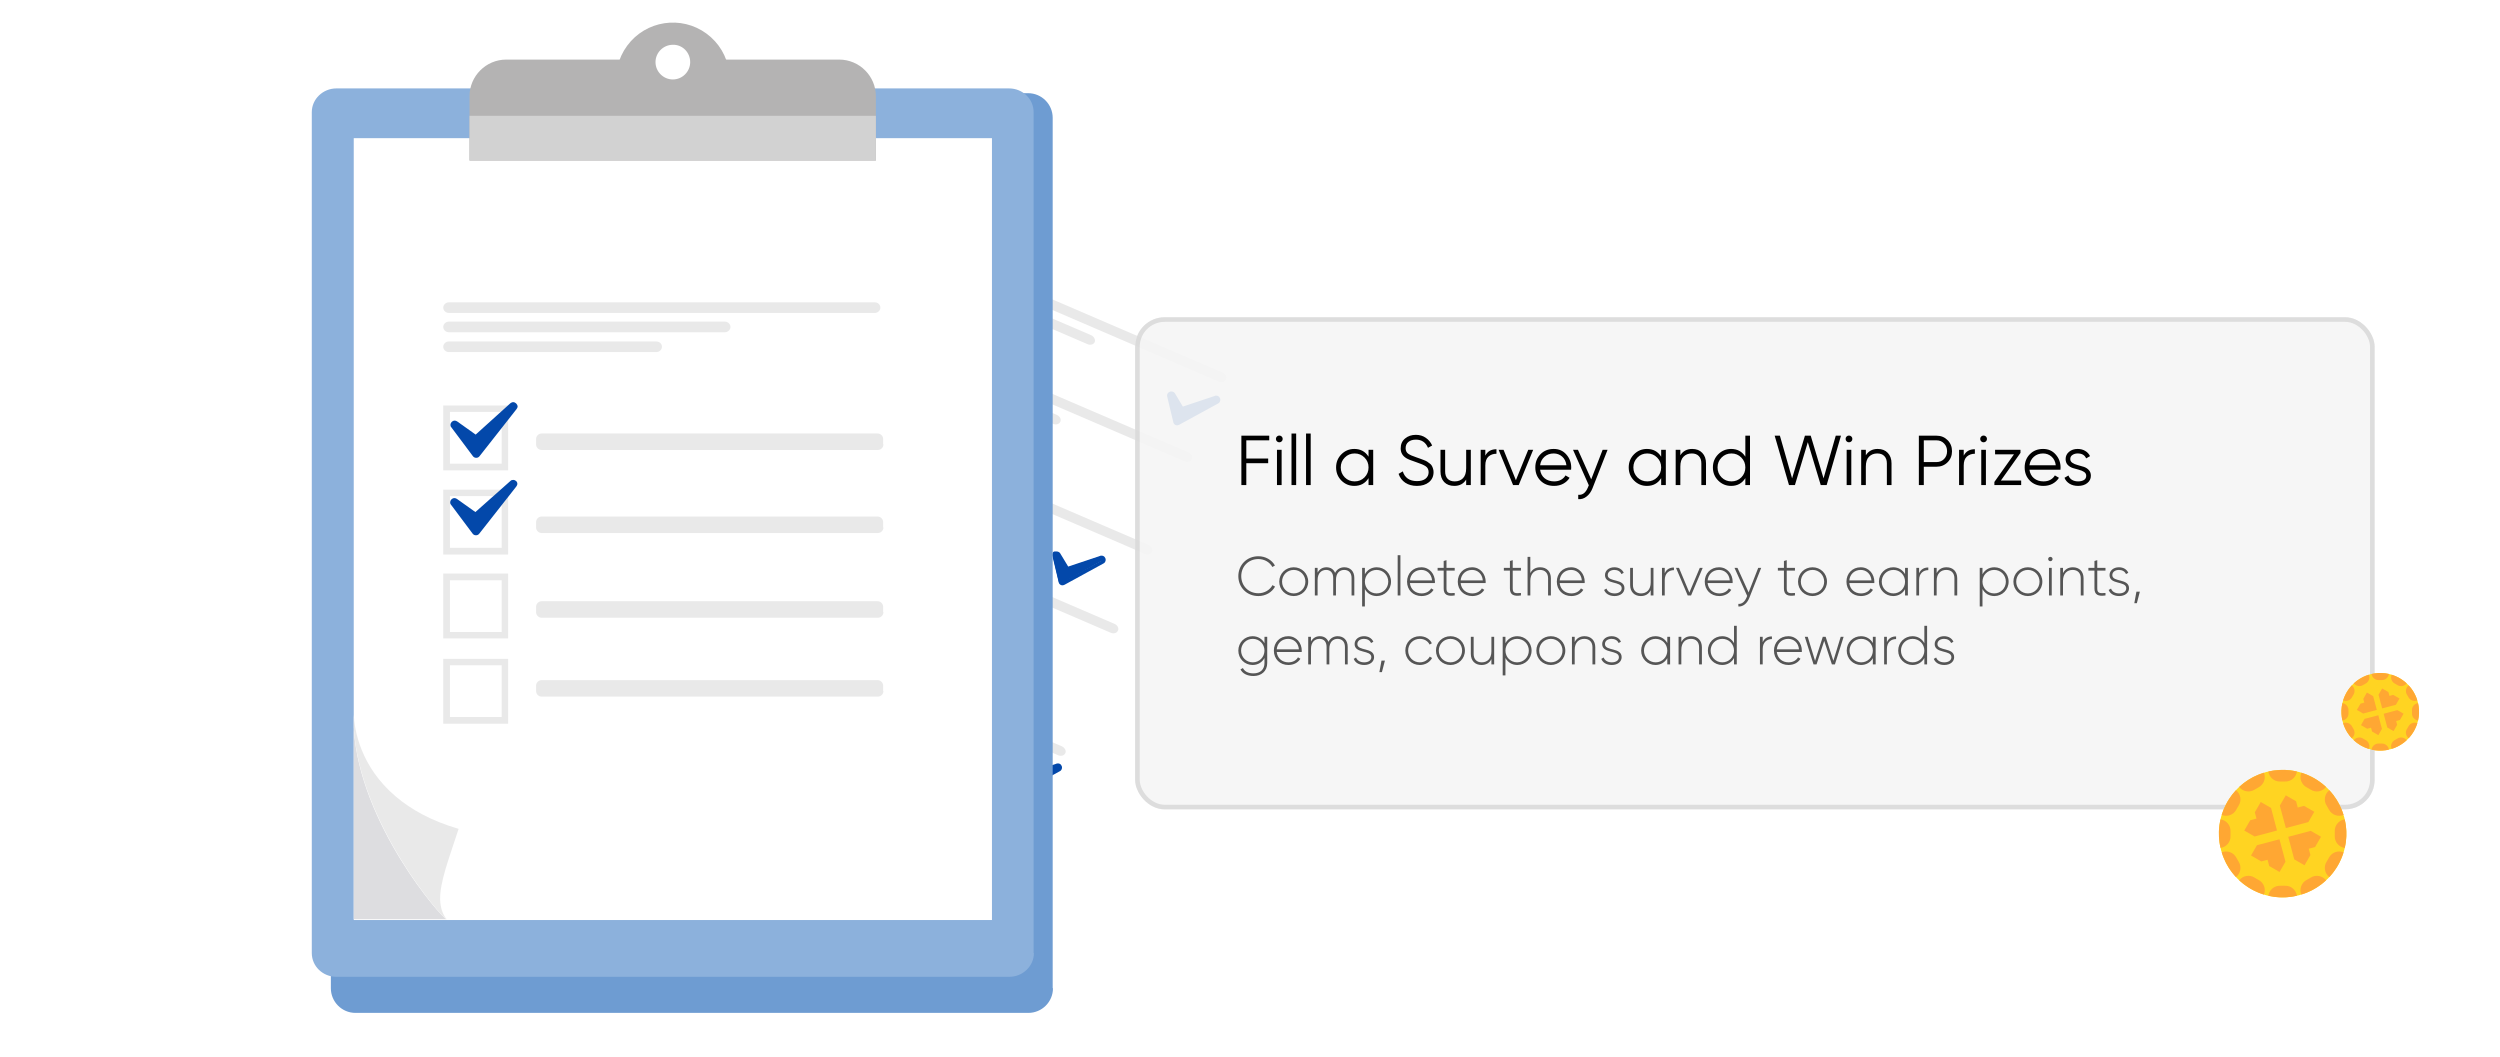 <svg width="544" height="230" viewBox="0 0 544 230" fill="none" xmlns="http://www.w3.org/2000/svg">
<g clip-path="url(#clip0_3317_92234)">
<g filter="url(#filter0_d_3317_92234)">
<path d="M180.334 15.714L119.541 157.088L234.937 206.696L295.73 65.322L180.334 15.714Z" fill="white"/>
</g>
<path d="M266.757 82.57C266.514 83.117 265.844 83.3 265.236 83.056L188.496 50.016C187.887 49.772 187.583 49.103 187.766 48.555C188.009 48.008 188.678 47.825 189.287 48.069L266.088 81.109C266.696 81.413 267.001 82.022 266.757 82.57Z" fill="#E9E9E9"/>
<path d="M238.215 74.422C237.971 74.969 237.302 75.152 236.693 74.909L186.973 53.551C186.365 53.308 186.06 52.638 186.243 52.091C186.426 51.543 187.156 51.36 187.764 51.604L237.484 72.962C238.093 73.266 238.397 73.935 238.215 74.422Z" fill="#E9E9E9"/>
<path d="M224.218 72.657C223.974 73.205 223.305 73.387 222.696 73.144L185.391 57.141C184.783 56.897 184.478 56.228 184.661 55.681C184.844 55.133 185.574 54.95 186.182 55.194L223.487 71.197C224.157 71.501 224.461 72.109 224.218 72.657Z" fill="#ECECF0"/>
<path d="M259.333 99.909C259.089 100.456 258.42 100.639 257.811 100.395L181.01 67.355C180.402 67.111 180.098 66.442 180.28 65.894C180.524 65.347 181.193 65.164 181.802 65.407L258.602 98.448C259.272 98.752 259.576 99.361 259.333 99.909Z" fill="#E9E9E9"/>
<path d="M230.729 91.761C230.486 92.308 229.816 92.491 229.208 92.248L179.488 70.89C178.879 70.646 178.575 69.977 178.758 69.43C179.001 68.882 179.671 68.699 180.279 68.943L229.999 90.3C230.668 90.605 230.973 91.274 230.729 91.761Z" fill="#E9E9E9"/>
<path d="M216.794 89.996C216.551 90.544 215.881 90.726 215.273 90.483L177.967 74.48C177.359 74.236 177.055 73.567 177.237 73.019C177.481 72.472 178.15 72.289 178.759 72.532L216.064 88.536C216.672 88.84 217.037 89.448 216.794 89.996Z" fill="#ECECF0"/>
<path d="M250.69 120.054C250.447 120.602 249.777 120.784 249.169 120.541L172.368 87.5C171.759 87.257 171.455 86.588 171.638 86.04C171.82 85.492 172.55 85.31 173.159 85.553L249.96 118.594C250.568 118.898 250.873 119.506 250.69 120.054Z" fill="#E9E9E9"/>
<path d="M222.089 111.902C221.845 112.45 221.176 112.633 220.567 112.389L170.847 91.031C170.239 90.788 169.935 90.119 170.117 89.571C170.36 89.023 171.03 88.841 171.638 89.084L221.358 110.442C221.967 110.746 222.332 111.355 222.089 111.902Z" fill="#ECECF0"/>
<path d="M208.151 110.141C207.908 110.689 207.239 110.872 206.63 110.628L169.325 94.625C168.716 94.382 168.412 93.713 168.595 93.165C168.838 92.617 169.507 92.435 170.116 92.678L207.421 108.681C208.03 108.925 208.334 109.594 208.151 110.141Z" fill="#ECECF0"/>
<path d="M231.824 163.87C231.581 164.418 230.911 164.601 230.303 164.357L153.502 131.317C152.893 131.073 152.589 130.404 152.771 129.856C153.015 129.309 153.684 129.126 154.293 129.369L231.094 162.41C231.702 162.714 232.067 163.384 231.824 163.87Z" fill="#E9E9E9"/>
<path d="M203.222 155.773C202.979 156.321 202.309 156.504 201.701 156.26L151.981 134.903C151.373 134.659 151.068 133.99 151.251 133.442C151.494 132.895 152.164 132.712 152.772 132.955L202.492 154.313C203.161 154.556 203.466 155.226 203.222 155.773Z" fill="#ECECF0"/>
<path d="M189.285 153.954C189.042 154.502 188.372 154.684 187.764 154.441L150.459 138.438C149.85 138.194 149.546 137.525 149.728 136.977C149.911 136.43 150.641 136.247 151.25 136.491L188.555 152.494C189.163 152.798 189.468 153.467 189.285 153.954Z" fill="#ECECF0"/>
<path d="M243.266 137.22C243.023 137.768 242.354 137.95 241.745 137.707L164.944 104.666C164.335 104.423 164.031 103.753 164.214 103.206C164.396 102.658 165.127 102.476 165.735 102.719L242.536 135.76C243.206 136.064 243.51 136.733 243.266 137.22Z" fill="#E9E9E9"/>
<path d="M214.663 129.06C214.419 129.607 213.75 129.79 213.141 129.546L163.422 108.189C162.813 107.945 162.509 107.276 162.691 106.728C162.935 106.181 163.604 105.998 164.213 106.242L213.932 127.599C214.602 127.903 214.906 128.573 214.663 129.06Z" fill="#ECECF0"/>
<path d="M209.917 140.137C209.673 140.684 209.004 140.867 208.395 140.623L158.675 119.266C158.067 119.022 157.763 118.353 157.945 117.805C158.189 117.258 158.858 117.075 159.467 117.319L209.186 138.676C209.856 138.981 210.16 139.65 209.917 140.137Z" fill="#ECECF0"/>
<path d="M200.727 127.299C200.483 127.846 199.814 128.029 199.205 127.785L161.9 111.782C161.292 111.539 160.987 110.87 161.17 110.322C161.352 109.774 162.083 109.592 162.691 109.835L199.996 125.838C200.666 126.143 200.97 126.751 200.727 127.299Z" fill="#ECECF0"/>
<path d="M192.389 128.149C192.146 128.697 191.477 128.879 190.868 128.636L160.318 115.491C159.709 115.247 159.405 114.578 159.588 114.03C159.831 113.482 160.501 113.3 161.109 113.543L191.659 126.688C192.268 126.993 192.633 127.601 192.389 128.149Z" fill="#ECECF0"/>
<path d="M256.231 92.123C256.17 92.123 256.109 92.123 256.048 92.062C255.927 92.002 255.805 91.88 255.805 91.758L254.466 86.159C254.405 85.916 254.527 85.733 254.709 85.612C254.77 85.612 254.831 85.551 254.892 85.551C255.075 85.551 255.196 85.612 255.257 85.794L257.205 89.02L264.507 86.585C264.568 86.585 264.629 86.585 264.629 86.585C264.812 86.585 264.994 86.707 265.055 86.829C265.177 87.072 265.055 87.316 264.872 87.437L256.413 92.062C256.353 92.123 256.292 92.123 256.231 92.123Z" fill="#0348AA"/>
<path d="M254.89 86.098L257.081 89.689L264.688 87.133L256.229 91.758L254.89 86.098ZM254.89 85.186C254.769 85.186 254.647 85.186 254.525 85.246C254.099 85.429 253.856 85.855 253.978 86.281L255.316 91.88C255.377 92.184 255.56 92.367 255.803 92.488C255.925 92.549 256.047 92.549 256.168 92.549C256.29 92.549 256.473 92.488 256.594 92.427L265.053 87.802C265.358 87.681 265.54 87.316 265.54 87.011C265.54 86.524 265.175 86.098 264.688 86.098H264.628C264.567 86.098 264.567 86.098 264.506 86.098C264.445 86.098 264.384 86.098 264.323 86.159L257.386 88.472L255.682 85.612C255.499 85.307 255.195 85.186 254.89 85.186Z" fill="#0348AA"/>
<path d="M221.785 172.212C221.724 172.212 221.663 172.212 221.602 172.151C221.48 172.09 221.359 171.969 221.359 171.847L220.02 166.248C219.959 166.005 220.081 165.822 220.263 165.701C220.324 165.701 220.385 165.64 220.446 165.64C220.628 165.64 220.75 165.701 220.811 165.883L222.758 169.108L230.061 166.674C230.122 166.674 230.183 166.674 230.183 166.674C230.365 166.674 230.548 166.796 230.609 166.918C230.73 167.161 230.609 167.404 230.426 167.526L221.967 172.151C221.967 172.212 221.845 172.212 221.785 172.212Z" fill="#0348AA"/>
<path d="M220.444 166.123L222.635 169.713L230.242 167.157L221.783 171.782L220.444 166.123ZM220.444 165.21C220.322 165.21 220.201 165.21 220.079 165.271C219.653 165.453 219.41 165.879 219.531 166.305L220.87 171.904C220.931 172.208 221.114 172.391 221.357 172.513C221.479 172.574 221.6 172.574 221.722 172.574C221.844 172.574 222.026 172.513 222.148 172.452L230.607 167.827C230.912 167.705 231.094 167.34 231.094 167.036C231.094 166.549 230.729 166.123 230.242 166.123H230.181C230.12 166.123 230.12 166.123 230.06 166.123C229.999 166.123 229.938 166.123 229.877 166.184L222.939 168.496L221.174 165.575C221.053 165.393 220.748 165.21 220.444 165.21Z" fill="#0348AA"/>
<path d="M230.839 127C230.776 127 230.713 127 230.65 126.935C230.524 126.87 230.399 126.741 230.399 126.611L229.016 120.648C228.954 120.389 229.079 120.194 229.268 120.065C229.331 120.065 229.393 120 229.456 120C229.645 120 229.77 120.065 229.833 120.259L231.844 123.694L239.384 121.102C239.447 121.102 239.51 121.102 239.51 121.102C239.698 121.102 239.887 121.231 239.949 121.361C240.075 121.62 239.949 121.88 239.761 122.009L231.027 126.935C230.964 127 230.901 127 230.839 127Z" fill="#0348AA"/>
<path d="M229.944 120.913L232.135 124.503L239.742 121.947L231.283 126.572L229.944 120.913ZM229.944 120C229.822 120 229.701 120 229.579 120.061C229.153 120.243 228.91 120.669 229.031 121.095L230.37 126.694C230.431 126.998 230.614 127.181 230.857 127.303C230.979 127.364 231.1 127.364 231.222 127.364C231.344 127.364 231.526 127.303 231.648 127.242L240.107 122.617C240.412 122.495 240.594 122.13 240.594 121.826C240.594 121.339 240.229 120.913 239.742 120.913H239.681C239.62 120.913 239.62 120.913 239.56 120.913C239.499 120.913 239.438 120.913 239.377 120.974L232.439 123.286L230.674 120.365C230.553 120.183 230.248 120 229.944 120Z" fill="#0348AA"/>
<g filter="url(#filter1_d_3317_92234)">
<path d="M224.976 214.013C224.976 216.995 222.542 219.368 219.621 219.368H73.2C70.218 219.368 67.845 216.934 67.845 214.013V24.593C67.845 21.611 70.279 19.238 73.2 19.238H219.56C222.542 19.238 224.915 21.672 224.915 24.593V214.013H224.976Z" fill="#6E9CD2"/>
</g>
<path d="M224.976 207.381C224.976 210.241 222.542 212.553 219.621 212.553H73.2C70.218 212.553 67.845 210.241 67.845 207.381V24.41C67.845 21.55 70.279 19.238 73.2 19.238H219.56C222.542 19.238 224.915 21.55 224.915 24.41V207.381H224.976Z" fill="#8CB1DC"/>
<path d="M215.848 30.066H76.974V200.198H215.848V30.066Z" fill="white"/>
<path d="M190.592 20.937C190.592 16.556 187.002 12.966 182.62 12.966H110.14C105.759 12.966 102.168 16.556 102.168 20.937V34.932H190.592V20.937Z" fill="#B4B3B3"/>
<path d="M156.374 24.587C160.415 19.091 159.236 11.359 153.74 7.318C148.243 3.276 140.512 4.455 136.47 9.951C132.429 15.447 133.608 23.179 139.104 27.22C144.6 31.262 152.332 30.083 156.374 24.587Z" fill="#B4B3B3"/>
<path d="M150.184 13.518C150.184 15.587 148.48 17.291 146.411 17.291C144.342 17.291 142.638 15.587 142.638 13.518C142.638 11.449 144.342 9.745 146.411 9.745C148.48 9.684 150.184 11.388 150.184 13.518Z" fill="white"/>
<path d="M190.592 25.197H102.168V34.934H190.592V25.197Z" fill="#D2D2D2"/>
<path d="M191.567 66.944C191.567 67.553 191.019 68.101 190.35 68.101H97.665C96.996 68.101 96.448 67.553 96.448 66.944C96.448 66.336 96.996 65.788 97.665 65.788H190.35C191.019 65.788 191.567 66.275 191.567 66.944Z" fill="#E9E9E9"/>
<path d="M158.948 71.141C158.948 71.749 158.4 72.297 157.731 72.297H97.665C96.996 72.297 96.448 71.749 96.448 71.141C96.448 70.532 96.996 69.984 97.665 69.984H157.731C158.4 69.984 158.948 70.532 158.948 71.141Z" fill="#E9E9E9"/>
<path d="M144.038 75.456C144.038 76.065 143.49 76.612 142.821 76.612H97.665C96.996 76.612 96.448 76.065 96.448 75.456C96.448 74.847 96.996 74.3 97.665 74.3H142.76C143.49 74.3 144.038 74.787 144.038 75.456Z" fill="#E9E9E9"/>
<path d="M192.235 96.7C192.235 97.369 191.687 97.917 191.018 97.917H117.868C117.199 97.917 116.651 97.369 116.651 96.7V95.543C116.651 94.874 117.199 94.326 117.868 94.326H190.957C191.627 94.326 192.174 94.874 192.174 95.543V96.7H192.235Z" fill="#E9E9E9"/>
<path d="M192.235 114.772C192.235 115.441 191.687 115.989 191.018 115.989H117.868C117.199 115.989 116.651 115.441 116.651 114.772V113.616C116.651 112.946 117.199 112.398 117.868 112.398H190.957C191.627 112.398 192.174 112.946 192.174 113.616V114.772H192.235Z" fill="#E9E9E9"/>
<path d="M192.235 133.202C192.235 133.871 191.687 134.419 191.018 134.419H117.868C117.199 134.419 116.651 133.871 116.651 133.202V132.045C116.651 131.376 117.199 130.828 117.868 130.828H190.957C191.627 130.828 192.174 131.376 192.174 132.045V133.202H192.235Z" fill="#E9E9E9"/>
<path d="M192.235 150.369C192.235 151.038 191.687 151.586 191.018 151.586H117.868C117.199 151.586 116.651 151.038 116.651 150.369V149.212C116.651 148.543 117.199 147.995 117.868 147.995H190.957C191.627 147.995 192.174 148.543 192.174 149.212V150.369H192.235Z" fill="#E9E9E9"/>
<path d="M109.167 89.634V100.893H97.909V89.634H109.167ZM110.567 88.234H96.448V102.353H110.567V88.234Z" fill="#E9E9E9"/>
<path d="M109.167 107.95V119.209H97.909V107.95H109.167ZM110.567 106.551H96.448V120.669H110.567V106.551Z" fill="#E9E9E9"/>
<path d="M109.167 126.263V137.522H97.909V126.263H109.167ZM110.567 124.803H96.448V138.921H110.567V124.803Z" fill="#E9E9E9"/>
<path d="M109.167 144.766V156.024H97.909V144.766H109.167ZM110.567 143.366H96.448V157.485H110.567V143.366Z" fill="#E9E9E9"/>
<path d="M103.568 99.132C103.446 99.132 103.263 99.072 103.202 98.95L98.516 92.682C98.395 92.499 98.395 92.256 98.577 92.073C98.638 92.012 98.76 91.951 98.882 91.951C99.003 91.951 99.064 91.951 99.125 92.012L103.446 95.055L111.296 87.996C111.357 87.935 111.479 87.874 111.601 87.874C111.722 87.874 111.844 87.935 111.905 87.996C112.087 88.178 112.087 88.422 111.966 88.604L103.933 98.889C103.872 99.072 103.75 99.132 103.568 99.132Z" fill="#0348AA"/>
<path d="M111.661 88.422L103.628 98.706L98.942 92.438L103.567 95.724L111.661 88.422ZM111.661 87.509C111.661 87.509 111.6 87.509 111.661 87.509C111.418 87.509 111.235 87.63 111.052 87.752L103.506 94.568L99.49 91.708C99.307 91.586 99.125 91.525 98.942 91.525C98.699 91.525 98.455 91.647 98.273 91.83C97.968 92.134 97.907 92.682 98.212 92.986L102.898 99.254C103.08 99.498 103.324 99.619 103.628 99.619C103.932 99.619 104.176 99.498 104.358 99.254L112.391 89.03C112.513 88.848 112.635 88.665 112.635 88.422C112.574 87.935 112.148 87.509 111.661 87.509Z" fill="#0348AA"/>
<path d="M103.569 116.05C103.447 116.05 103.265 115.99 103.204 115.868L98.579 109.6C98.457 109.417 98.457 109.174 98.64 108.991C98.701 108.93 98.822 108.869 98.944 108.869C99.066 108.869 99.127 108.869 99.188 108.93L103.508 111.973L111.359 104.914C111.42 104.853 111.541 104.792 111.663 104.792C111.785 104.792 111.907 104.853 111.967 104.914C112.15 105.096 112.15 105.34 112.028 105.522L103.995 115.807C103.873 115.99 103.752 116.05 103.569 116.05Z" fill="#0348AA"/>
<path d="M111.662 105.34L103.629 115.624L98.943 109.356L103.568 112.642L111.662 105.34ZM111.662 104.427C111.419 104.427 111.236 104.488 111.054 104.67L103.447 111.425L99.43 108.565C99.248 108.443 99.065 108.382 98.882 108.382C98.639 108.382 98.396 108.504 98.213 108.687C97.909 108.991 97.848 109.539 98.152 109.843L102.838 116.111C103.021 116.355 103.264 116.476 103.568 116.476C103.873 116.476 104.116 116.355 104.299 116.111L112.332 105.887C112.453 105.705 112.575 105.522 112.575 105.279C112.575 104.792 112.149 104.427 111.662 104.427Z" fill="#0348AA"/>
<path d="M76.974 158.46V200.019H97.178C96.265 200.019 78.191 179.331 76.974 158.46Z" fill="#DDDDE0"/>
<path d="M99.795 180.363C93.77 178.599 89.388 176.104 86.102 173.305C78.434 166.794 77.156 158.884 76.974 155.537V158.275C78.191 179.146 96.326 200.017 97.178 200.017C96.265 198.922 95.839 197.401 95.778 195.819C95.657 191.985 97.726 186.752 99.795 180.363Z" fill="#E9E9E9"/>
<g opacity="0.9" filter="url(#filter2_d_3317_92234)">
<rect x="243" y="68.031" width="269.723" height="107.084" rx="6.441" fill="#F5F5F5"/>
<rect x="243.5" y="68.531" width="268.723" height="106.084" rx="5.941" stroke="#D9D9D9"/>
</g>
<path d="M276.186 95.817H271.198V99.778H275.956V100.791H271.198V105.549H270.123V94.804H276.186V95.817ZM278.898 96.032C278.754 96.176 278.581 96.247 278.376 96.247C278.171 96.247 277.997 96.176 277.854 96.032C277.711 95.889 277.639 95.715 277.639 95.51C277.639 95.306 277.711 95.132 277.854 94.989C277.997 94.845 278.171 94.774 278.376 94.774C278.581 94.774 278.754 94.845 278.898 94.989C279.041 95.132 279.113 95.306 279.113 95.51C279.113 95.715 279.041 95.889 278.898 96.032ZM277.869 105.549V97.874H278.882V105.549H277.869ZM281.032 105.549V94.344H282.045V105.549H281.032ZM284.195 105.549V94.344H285.208V105.549H284.195ZM297.795 97.874H298.808V105.549H297.795V104.045C297.089 105.17 296.055 105.733 294.695 105.733C293.6 105.733 292.663 105.344 291.886 104.566C291.118 103.789 290.734 102.837 290.734 101.712C290.734 100.586 291.118 99.634 291.886 98.857C292.663 98.079 293.6 97.69 294.695 97.69C296.055 97.69 297.089 98.253 297.795 99.379V97.874ZM292.622 103.876C293.206 104.459 293.922 104.751 294.771 104.751C295.621 104.751 296.337 104.459 296.92 103.876C297.503 103.282 297.795 102.561 297.795 101.712C297.795 100.862 297.503 100.146 296.92 99.563C296.337 98.969 295.621 98.672 294.771 98.672C293.922 98.672 293.206 98.969 292.622 99.563C292.039 100.146 291.748 100.862 291.748 101.712C291.748 102.561 292.039 103.282 292.622 103.876ZM308.321 105.733C307.338 105.733 306.494 105.503 305.788 105.042C305.092 104.572 304.606 103.927 304.33 103.108L305.251 102.571C305.445 103.236 305.803 103.758 306.325 104.137C306.847 104.505 307.517 104.689 308.336 104.689C309.134 104.689 309.753 104.515 310.193 104.167C310.643 103.809 310.869 103.339 310.869 102.755C310.869 102.192 310.664 101.768 310.255 101.481C309.845 101.195 309.17 100.898 308.229 100.591C307.113 100.223 306.376 99.926 306.018 99.701C305.2 99.21 304.79 98.499 304.79 97.567C304.79 96.657 305.108 95.94 305.742 95.418C306.376 94.886 307.159 94.62 308.09 94.62C308.929 94.62 309.656 94.84 310.27 95.28C310.884 95.71 311.339 96.263 311.636 96.938L310.73 97.445C310.239 96.257 309.359 95.664 308.09 95.664C307.425 95.664 306.888 95.828 306.479 96.155C306.069 96.483 305.865 96.938 305.865 97.521C305.865 98.053 306.049 98.452 306.417 98.719C306.786 98.984 307.395 99.256 308.244 99.532C308.633 99.665 308.909 99.762 309.073 99.824C309.247 99.875 309.492 99.967 309.809 100.1C310.137 100.223 310.377 100.335 310.531 100.438C310.684 100.53 310.869 100.663 311.083 100.837C311.309 101 311.467 101.169 311.559 101.343C311.662 101.507 311.749 101.712 311.82 101.957C311.902 102.192 311.943 102.448 311.943 102.725C311.943 103.635 311.61 104.367 310.945 104.92C310.28 105.462 309.405 105.733 308.321 105.733ZM319.037 97.874H320.05V105.549H319.037V104.352C318.464 105.273 317.604 105.733 316.458 105.733C315.527 105.733 314.79 105.452 314.248 104.889C313.716 104.316 313.45 103.548 313.45 102.586V97.874H314.463V102.586C314.463 103.272 314.642 103.804 315 104.183C315.369 104.561 315.885 104.751 316.55 104.751C317.287 104.751 317.886 104.52 318.346 104.06C318.807 103.589 319.037 102.868 319.037 101.896V97.874ZM323.206 99.148C323.677 98.217 324.485 97.751 325.631 97.751V98.734C324.935 98.734 324.357 98.939 323.897 99.348C323.436 99.757 323.206 100.402 323.206 101.282V105.549H322.193V97.874H323.206V99.148ZM332.545 97.874H333.62L330.473 105.549H329.245L326.099 97.874H327.173L329.859 104.49L332.545 97.874ZM338.09 97.69C339.226 97.69 340.142 98.094 340.837 98.903C341.543 99.701 341.897 100.647 341.897 101.742C341.897 101.855 341.886 102.013 341.866 102.218H335.128C335.23 102.996 335.557 103.615 336.11 104.075C336.673 104.526 337.363 104.751 338.182 104.751C338.765 104.751 339.267 104.633 339.686 104.398C340.116 104.152 340.438 103.835 340.653 103.446L341.543 103.968C341.206 104.51 340.745 104.94 340.162 105.257C339.579 105.574 338.914 105.733 338.167 105.733C336.959 105.733 335.977 105.354 335.22 104.597C334.462 103.84 334.084 102.878 334.084 101.712C334.084 100.565 334.457 99.609 335.204 98.841C335.951 98.074 336.913 97.69 338.09 97.69ZM338.09 98.672C337.292 98.672 336.622 98.913 336.079 99.394C335.547 99.865 335.23 100.478 335.128 101.236H340.853C340.75 100.427 340.438 99.798 339.916 99.348C339.395 98.897 338.786 98.672 338.09 98.672ZM348.734 97.874H349.808L346.524 106.255C346.227 107.012 345.802 107.606 345.25 108.035C344.707 108.475 344.098 108.67 343.423 108.619V107.667C344.344 107.769 345.045 107.237 345.526 106.071L345.725 105.595L342.287 97.874H343.362L346.247 104.306L348.734 97.874ZM361.47 97.874H362.483V105.549H361.47V104.045C360.764 105.17 359.73 105.733 358.369 105.733C357.275 105.733 356.338 105.344 355.561 104.566C354.793 103.789 354.409 102.837 354.409 101.712C354.409 100.586 354.793 99.634 355.561 98.857C356.338 98.079 357.275 97.69 358.369 97.69C359.73 97.69 360.764 98.253 361.47 99.379V97.874ZM356.297 103.876C356.881 104.459 357.597 104.751 358.446 104.751C359.296 104.751 360.012 104.459 360.595 103.876C361.178 103.282 361.47 102.561 361.47 101.712C361.47 100.862 361.178 100.146 360.595 99.563C360.012 98.969 359.296 98.672 358.446 98.672C357.597 98.672 356.881 98.969 356.297 99.563C355.714 100.146 355.422 100.862 355.422 101.712C355.422 102.561 355.714 103.282 356.297 103.876ZM368.22 97.69C369.151 97.69 369.883 97.977 370.415 98.55C370.957 99.112 371.228 99.875 371.228 100.837V105.549H370.215V100.837C370.215 100.151 370.031 99.619 369.663 99.24C369.304 98.862 368.793 98.672 368.128 98.672C367.391 98.672 366.792 98.908 366.332 99.379C365.871 99.839 365.641 100.555 365.641 101.527V105.549H364.628V97.874H365.641V99.072C366.214 98.15 367.074 97.69 368.22 97.69ZM379.787 94.804H380.8V105.549H379.787V104.045C379.081 105.17 378.047 105.733 376.687 105.733C375.592 105.733 374.655 105.344 373.878 104.566C373.11 103.789 372.726 102.837 372.726 101.712C372.726 100.586 373.11 99.634 373.878 98.857C374.655 98.079 375.592 97.69 376.687 97.69C378.047 97.69 379.081 98.253 379.787 99.379V94.804ZM374.614 103.876C375.198 104.459 375.914 104.751 376.763 104.751C377.613 104.751 378.329 104.459 378.912 103.876C379.495 103.282 379.787 102.561 379.787 101.712C379.787 100.862 379.495 100.146 378.912 99.563C378.329 98.969 377.613 98.672 376.763 98.672C375.914 98.672 375.198 98.969 374.614 99.563C374.031 100.146 373.739 100.862 373.739 101.712C373.739 102.561 374.031 103.282 374.614 103.876ZM389.284 105.549L386.168 94.804H387.304L389.96 104.091L392.753 94.804H394.012L396.805 104.091L399.461 94.804H400.597L397.481 105.549H396.191L393.382 96.216L390.574 105.549H389.284ZM402.86 96.032C402.717 96.176 402.543 96.247 402.338 96.247C402.134 96.247 401.96 96.176 401.816 96.032C401.673 95.889 401.601 95.715 401.601 95.51C401.601 95.306 401.673 95.132 401.816 94.989C401.96 94.845 402.134 94.774 402.338 94.774C402.543 94.774 402.717 94.845 402.86 94.989C403.003 95.132 403.075 95.306 403.075 95.51C403.075 95.715 403.003 95.889 402.86 96.032ZM401.832 105.549V97.874H402.845V105.549H401.832ZM408.586 97.69C409.517 97.69 410.249 97.977 410.781 98.55C411.323 99.112 411.595 99.875 411.595 100.837V105.549H410.582V100.837C410.582 100.151 410.397 99.619 410.029 99.24C409.671 98.862 409.159 98.672 408.494 98.672C407.757 98.672 407.159 98.908 406.698 99.379C406.238 99.839 406.007 100.555 406.007 101.527V105.549H404.994V97.874H406.007V99.072C406.581 98.15 407.44 97.69 408.586 97.69ZM421.381 94.804C422.343 94.804 423.147 95.127 423.791 95.771C424.436 96.416 424.758 97.219 424.758 98.181C424.758 99.143 424.436 99.946 423.791 100.591C423.147 101.236 422.343 101.558 421.381 101.558H418.619V105.549H417.544V94.804H421.381ZM421.381 100.545C422.047 100.545 422.594 100.325 423.024 99.885C423.464 99.435 423.684 98.867 423.684 98.181C423.684 97.496 423.464 96.933 423.024 96.493C422.594 96.043 422.047 95.817 421.381 95.817H418.619V100.545H421.381ZM427.307 99.148C427.778 98.217 428.586 97.751 429.733 97.751V98.734C429.037 98.734 428.459 98.939 427.998 99.348C427.538 99.757 427.307 100.402 427.307 101.282V105.549H426.294V97.874H427.307V99.148ZM432.149 96.032C432.006 96.176 431.832 96.247 431.627 96.247C431.423 96.247 431.249 96.176 431.106 96.032C430.962 95.889 430.891 95.715 430.891 95.51C430.891 95.306 430.962 95.132 431.106 94.989C431.249 94.845 431.423 94.774 431.627 94.774C431.832 94.774 432.006 94.845 432.149 94.989C432.293 95.132 432.364 95.306 432.364 95.51C432.364 95.715 432.293 95.889 432.149 96.032ZM431.121 105.549V97.874H432.134V105.549H431.121ZM435.389 104.566H439.809V105.549H433.977V104.873L438.244 98.857H434.13V97.874H439.656V98.55L435.389 104.566ZM444.575 97.69C445.71 97.69 446.626 98.094 447.322 98.903C448.028 99.701 448.381 100.647 448.381 101.742C448.381 101.855 448.371 102.013 448.35 102.218H441.612C441.715 102.996 442.042 103.615 442.595 104.075C443.157 104.526 443.848 104.751 444.667 104.751C445.25 104.751 445.751 104.633 446.171 104.398C446.601 104.152 446.923 103.835 447.138 103.446L448.028 103.968C447.69 104.51 447.23 104.94 446.647 105.257C446.063 105.574 445.398 105.733 444.651 105.733C443.444 105.733 442.462 105.354 441.704 104.597C440.947 103.84 440.568 102.878 440.568 101.712C440.568 100.565 440.942 99.609 441.689 98.841C442.436 98.074 443.398 97.69 444.575 97.69ZM444.575 98.672C443.776 98.672 443.106 98.913 442.564 99.394C442.032 99.865 441.715 100.478 441.612 101.236H447.337C447.235 100.427 446.923 99.798 446.401 99.348C445.879 98.897 445.27 98.672 444.575 98.672ZM450.491 99.885C450.491 100.233 450.644 100.509 450.951 100.714C451.258 100.919 451.632 101.077 452.072 101.19C452.512 101.302 452.952 101.43 453.392 101.573C453.832 101.706 454.205 101.937 454.512 102.264C454.819 102.581 454.973 103.001 454.973 103.523C454.973 104.178 454.712 104.71 454.19 105.119C453.678 105.528 453.013 105.733 452.195 105.733C451.458 105.733 450.829 105.569 450.307 105.242C449.795 104.914 449.437 104.49 449.232 103.968L450.092 103.461C450.235 103.86 450.491 104.178 450.859 104.413C451.238 104.638 451.683 104.751 452.195 104.751C452.696 104.751 453.116 104.653 453.453 104.459C453.791 104.254 453.96 103.942 453.96 103.523C453.96 103.175 453.806 102.899 453.499 102.694C453.192 102.489 452.819 102.331 452.379 102.218C451.939 102.106 451.499 101.983 451.059 101.85C450.619 101.706 450.245 101.476 449.938 101.159C449.631 100.832 449.478 100.407 449.478 99.885C449.478 99.261 449.724 98.739 450.215 98.319C450.716 97.9 451.345 97.69 452.103 97.69C452.727 97.69 453.274 97.833 453.745 98.12C454.216 98.396 454.564 98.775 454.789 99.256L453.945 99.747C453.648 99.031 453.034 98.672 452.103 98.672C451.663 98.672 451.284 98.78 450.967 98.995C450.65 99.199 450.491 99.496 450.491 99.885Z" fill="black"/>
<path d="M273.828 129.702C275.4 129.702 276.768 128.886 277.452 127.65L276.888 127.326C276.336 128.382 275.16 129.09 273.828 129.09C271.62 129.09 270.096 127.434 270.096 125.37C270.096 123.306 271.62 121.65 273.828 121.65C275.148 121.65 276.312 122.346 276.864 123.378L277.428 123.054C276.732 121.83 275.376 121.038 273.828 121.038C271.272 121.038 269.46 122.97 269.46 125.37C269.46 127.77 271.272 129.702 273.828 129.702ZM281.521 129.702C283.261 129.702 284.665 128.346 284.665 126.57C284.665 124.794 283.261 123.438 281.521 123.438C279.769 123.438 278.365 124.794 278.365 126.57C278.365 128.346 279.769 129.702 281.521 129.702ZM281.521 129.126C280.093 129.126 278.977 127.998 278.977 126.57C278.977 125.142 280.093 124.014 281.521 124.014C282.949 124.014 284.053 125.142 284.053 126.57C284.053 127.998 282.949 129.126 281.521 129.126ZM292.517 123.438C291.713 123.438 290.945 123.822 290.513 124.662C290.201 123.87 289.517 123.438 288.641 123.438C287.873 123.438 287.153 123.774 286.709 124.602V123.57H286.109V129.57H286.709V126.222C286.709 124.686 287.585 124.014 288.569 124.014C289.493 124.014 290.105 124.626 290.105 125.766V129.57H290.705V126.222C290.705 124.686 291.497 124.014 292.505 124.014C293.441 124.014 294.101 124.626 294.101 125.766V129.57H294.701V125.766C294.701 124.266 293.789 123.438 292.517 123.438ZM299.578 123.438C298.414 123.438 297.49 124.038 296.998 124.962V123.57H296.398V131.97H296.998V128.178C297.49 129.102 298.414 129.702 299.578 129.702C301.294 129.702 302.686 128.346 302.686 126.57C302.686 124.794 301.294 123.438 299.578 123.438ZM299.542 129.126C298.114 129.126 296.998 127.998 296.998 126.57C296.998 125.142 298.114 124.014 299.542 124.014C300.97 124.014 302.086 125.142 302.086 126.57C302.086 127.998 300.97 129.126 299.542 129.126ZM304.132 129.57H304.732V120.81H304.132V129.57ZM309.281 123.438C307.445 123.438 306.173 124.806 306.173 126.57C306.173 128.382 307.481 129.702 309.329 129.702C310.517 129.702 311.453 129.162 311.945 128.346L311.417 128.034C311.069 128.67 310.325 129.126 309.341 129.126C307.973 129.126 306.941 128.238 306.797 126.882H312.233C312.233 126.786 312.245 126.69 312.245 126.594C312.245 124.95 311.105 123.438 309.281 123.438ZM309.281 124.014C310.457 124.014 311.489 124.83 311.621 126.294H306.797C306.917 124.962 307.913 124.014 309.281 124.014ZM316.544 124.158V123.57H314.756V121.89L314.144 122.07V123.57H312.824V124.158H314.144V128.058C314.144 129.426 314.972 129.81 316.544 129.57V129.03C315.32 129.138 314.756 129.114 314.756 128.058V124.158H316.544ZM320.32 123.438C318.484 123.438 317.212 124.806 317.212 126.57C317.212 128.382 318.52 129.702 320.368 129.702C321.556 129.702 322.492 129.162 322.984 128.346L322.456 128.034C322.108 128.67 321.364 129.126 320.38 129.126C319.012 129.126 317.98 128.238 317.836 126.882H323.272C323.272 126.786 323.284 126.69 323.284 126.594C323.284 124.95 322.144 123.438 320.32 123.438ZM320.32 124.014C321.496 124.014 322.528 124.83 322.66 126.294H317.836C317.956 124.962 318.952 124.014 320.32 124.014ZM330.958 124.158V123.57H329.17V121.89L328.558 122.07V123.57H327.238V124.158H328.558V128.058C328.558 129.426 329.386 129.81 330.958 129.57V129.03C329.734 129.138 329.17 129.114 329.17 128.058V124.158H330.958ZM335.146 123.438C334.222 123.438 333.454 123.822 332.998 124.71V121.17H332.398V129.57H332.998V126.402C332.998 124.782 333.922 124.014 335.098 124.014C336.226 124.014 336.862 124.734 336.862 125.838V129.57H337.474V125.838C337.474 124.386 336.574 123.438 335.146 123.438ZM341.871 123.438C340.035 123.438 338.763 124.806 338.763 126.57C338.763 128.382 340.071 129.702 341.919 129.702C343.107 129.702 344.043 129.162 344.535 128.346L344.007 128.034C343.659 128.67 342.915 129.126 341.931 129.126C340.563 129.126 339.531 128.238 339.387 126.882H344.823C344.823 126.786 344.835 126.69 344.835 126.594C344.835 124.95 343.695 123.438 341.871 123.438ZM341.871 124.014C343.047 124.014 344.079 124.83 344.211 126.294H339.387C339.507 124.962 340.503 124.014 341.871 124.014ZM349.845 125.142C349.845 124.422 350.505 124.014 351.285 124.014C351.945 124.014 352.569 124.302 352.821 124.926L353.325 124.638C353.001 123.906 352.257 123.438 351.285 123.438C350.061 123.438 349.245 124.194 349.245 125.142C349.245 127.302 352.881 126.366 352.881 127.998C352.881 128.754 352.173 129.126 351.333 129.126C350.433 129.126 349.785 128.718 349.569 128.07L349.053 128.37C349.341 129.138 350.133 129.702 351.333 129.702C352.617 129.702 353.481 128.982 353.481 127.998C353.481 125.802 349.845 126.75 349.845 125.142ZM359.194 123.57V126.738C359.194 128.358 358.27 129.126 357.094 129.126C355.966 129.126 355.33 128.406 355.33 127.302V123.57H354.718V127.302C354.718 128.754 355.618 129.702 357.046 129.702C357.97 129.702 358.738 129.318 359.194 128.43V129.57H359.794V123.57H359.194ZM362.248 124.746V123.57H361.648V129.57H362.248V126.234C362.248 124.698 363.22 124.062 364.252 124.062V123.486C363.436 123.486 362.656 123.798 362.248 124.746ZM369.872 123.57L367.604 128.946L365.348 123.57H364.7L367.244 129.57H367.976L370.508 123.57H369.872ZM374.062 123.438C372.226 123.438 370.954 124.806 370.954 126.57C370.954 128.382 372.262 129.702 374.11 129.702C375.298 129.702 376.234 129.162 376.726 128.346L376.198 128.034C375.85 128.67 375.106 129.126 374.122 129.126C372.754 129.126 371.722 128.238 371.578 126.882H377.014C377.014 126.786 377.026 126.69 377.026 126.594C377.026 124.95 375.886 123.438 374.062 123.438ZM374.062 124.014C375.238 124.014 376.27 124.83 376.402 126.294H371.578C371.698 124.962 372.694 124.014 374.062 124.014ZM382.587 123.57L380.499 128.91L378.075 123.57H377.427L380.187 129.678L380.055 130.002C379.683 130.878 379.071 131.478 378.267 131.406V131.97C379.299 132.054 380.187 131.274 380.643 130.122L383.235 123.57H382.587ZM390.583 124.158V123.57H388.795V121.89L388.183 122.07V123.57H386.863V124.158H388.183V128.058C388.183 129.426 389.011 129.81 390.583 129.57V129.03C389.359 129.138 388.795 129.114 388.795 128.058V124.158H390.583ZM394.407 129.702C396.147 129.702 397.551 128.346 397.551 126.57C397.551 124.794 396.147 123.438 394.407 123.438C392.655 123.438 391.251 124.794 391.251 126.57C391.251 128.346 392.655 129.702 394.407 129.702ZM394.407 129.126C392.979 129.126 391.863 127.998 391.863 126.57C391.863 125.142 392.979 124.014 394.407 124.014C395.835 124.014 396.939 125.142 396.939 126.57C396.939 127.998 395.835 129.126 394.407 129.126ZM404.895 123.438C403.059 123.438 401.787 124.806 401.787 126.57C401.787 128.382 403.095 129.702 404.943 129.702C406.131 129.702 407.067 129.162 407.559 128.346L407.031 128.034C406.683 128.67 405.939 129.126 404.955 129.126C403.587 129.126 402.555 128.238 402.411 126.882H407.847C407.847 126.786 407.859 126.69 407.859 126.594C407.859 124.95 406.719 123.438 404.895 123.438ZM404.895 124.014C406.071 124.014 407.103 124.83 407.235 126.294H402.411C402.531 124.962 403.527 124.014 404.895 124.014ZM414.541 123.57V124.926C414.037 124.026 413.113 123.438 411.961 123.438C410.257 123.438 408.853 124.794 408.853 126.57C408.853 128.346 410.257 129.702 411.961 129.702C413.113 129.702 414.037 129.114 414.541 128.214V129.57H415.153V123.57H414.541ZM412.009 129.126C410.581 129.126 409.465 127.998 409.465 126.57C409.465 125.142 410.581 124.014 412.009 124.014C413.437 124.014 414.541 125.142 414.541 126.57C414.541 127.998 413.437 129.126 412.009 129.126ZM417.595 124.746V123.57H416.995V129.57H417.595V126.234C417.595 124.698 418.567 124.062 419.599 124.062V123.486C418.783 123.486 418.003 123.798 417.595 124.746ZM423.564 123.438C422.64 123.438 421.872 123.822 421.416 124.71V123.57H420.816V129.57H421.416V126.402C421.416 124.782 422.34 124.014 423.516 124.014C424.644 124.014 425.28 124.734 425.28 125.838V129.57H425.892V125.838C425.892 124.386 424.992 123.438 423.564 123.438ZM433.968 123.438C432.804 123.438 431.88 124.038 431.388 124.962V123.57H430.788V131.97H431.388V128.178C431.88 129.102 432.804 129.702 433.968 129.702C435.684 129.702 437.076 128.346 437.076 126.57C437.076 124.794 435.684 123.438 433.968 123.438ZM433.932 129.126C432.504 129.126 431.388 127.998 431.388 126.57C431.388 125.142 432.504 124.014 433.932 124.014C435.36 124.014 436.476 125.142 436.476 126.57C436.476 127.998 435.36 129.126 433.932 129.126ZM441.271 129.702C443.011 129.702 444.415 128.346 444.415 126.57C444.415 124.794 443.011 123.438 441.271 123.438C439.519 123.438 438.115 124.794 438.115 126.57C438.115 128.346 439.519 129.702 441.271 129.702ZM441.271 129.126C439.843 129.126 438.727 127.998 438.727 126.57C438.727 125.142 439.843 124.014 441.271 124.014C442.699 124.014 443.803 125.142 443.803 126.57C443.803 127.998 442.699 129.126 441.271 129.126ZM446.159 122.118C446.423 122.118 446.639 121.902 446.639 121.638C446.639 121.386 446.423 121.17 446.159 121.17C445.895 121.17 445.679 121.386 445.679 121.638C445.679 121.902 445.895 122.118 446.159 122.118ZM445.859 129.57H446.459V123.57H445.859V129.57ZM451.056 123.438C450.132 123.438 449.364 123.822 448.908 124.71V123.57H448.308V129.57H448.908V126.402C448.908 124.782 449.832 124.014 451.008 124.014C452.136 124.014 452.772 124.734 452.772 125.838V129.57H453.384V125.838C453.384 124.386 452.484 123.438 451.056 123.438ZM458.153 124.158V123.57H456.365V121.89L455.753 122.07V123.57H454.433V124.158H455.753V128.058C455.753 129.426 456.581 129.81 458.153 129.57V129.03C456.929 129.138 456.365 129.114 456.365 128.058V124.158H458.153ZM459.638 125.142C459.638 124.422 460.298 124.014 461.078 124.014C461.738 124.014 462.362 124.302 462.614 124.926L463.118 124.638C462.794 123.906 462.05 123.438 461.078 123.438C459.854 123.438 459.038 124.194 459.038 125.142C459.038 127.302 462.674 126.366 462.674 127.998C462.674 128.754 461.966 129.126 461.126 129.126C460.226 129.126 459.578 128.718 459.362 128.07L458.846 128.37C459.134 129.138 459.926 129.702 461.126 129.702C462.41 129.702 463.274 128.982 463.274 127.998C463.274 125.802 459.638 126.75 459.638 125.142ZM465.629 128.754H464.885L464.429 131.25H464.981L465.629 128.754ZM275.148 138.57V139.962C274.656 139.038 273.732 138.438 272.568 138.438C270.852 138.438 269.46 139.794 269.46 141.57C269.46 143.346 270.852 144.702 272.568 144.702C273.732 144.702 274.656 144.102 275.148 143.178V144.282C275.148 145.65 274.26 146.526 272.76 146.526C271.44 146.526 270.768 145.998 270.456 145.362L269.928 145.662C270.36 146.538 271.356 147.102 272.76 147.102C274.416 147.102 275.748 146.082 275.748 144.282V138.57H275.148ZM272.604 144.126C271.176 144.126 270.06 142.998 270.06 141.57C270.06 140.142 271.176 139.014 272.604 139.014C274.032 139.014 275.148 140.142 275.148 141.57C275.148 142.998 274.032 144.126 272.604 144.126ZM280.301 138.438C278.465 138.438 277.193 139.806 277.193 141.57C277.193 143.382 278.501 144.702 280.349 144.702C281.537 144.702 282.473 144.162 282.965 143.346L282.437 143.034C282.089 143.67 281.345 144.126 280.361 144.126C278.993 144.126 277.961 143.238 277.817 141.882H283.253C283.253 141.786 283.265 141.69 283.265 141.594C283.265 139.95 282.125 138.438 280.301 138.438ZM280.301 139.014C281.477 139.014 282.509 139.83 282.641 141.294H277.817C277.937 139.962 278.933 139.014 280.301 139.014ZM291.075 138.438C290.271 138.438 289.503 138.822 289.071 139.662C288.759 138.87 288.075 138.438 287.199 138.438C286.431 138.438 285.711 138.774 285.267 139.602V138.57H284.667V144.57H285.267V141.222C285.267 139.686 286.143 139.014 287.127 139.014C288.051 139.014 288.663 139.626 288.663 140.766V144.57H289.263V141.222C289.263 139.686 290.055 139.014 291.063 139.014C291.999 139.014 292.659 139.626 292.659 140.766V144.57H293.259V140.766C293.259 139.266 292.347 138.438 291.075 138.438ZM295.364 140.142C295.364 139.422 296.024 139.014 296.804 139.014C297.464 139.014 298.088 139.302 298.34 139.926L298.844 139.638C298.52 138.906 297.776 138.438 296.804 138.438C295.58 138.438 294.764 139.194 294.764 140.142C294.764 142.302 298.4 141.366 298.4 142.998C298.4 143.754 297.692 144.126 296.852 144.126C295.952 144.126 295.304 143.718 295.088 143.07L294.572 143.37C294.86 144.138 295.652 144.702 296.852 144.702C298.136 144.702 299 143.982 299 142.998C299 140.802 295.364 141.75 295.364 140.142ZM301.355 143.754H300.611L300.155 146.25H300.707L301.355 143.754ZM308.954 144.702C310.13 144.702 311.138 144.102 311.618 143.178L311.114 142.878C310.718 143.622 309.926 144.126 308.954 144.126C307.502 144.126 306.41 142.998 306.41 141.57C306.41 140.142 307.502 139.014 308.954 139.014C309.914 139.014 310.73 139.506 311.078 140.262L311.57 139.974C311.138 139.038 310.13 138.438 308.954 138.438C307.142 138.438 305.798 139.794 305.798 141.57C305.798 143.346 307.142 144.702 308.954 144.702ZM315.622 144.702C317.362 144.702 318.766 143.346 318.766 141.57C318.766 139.794 317.362 138.438 315.622 138.438C313.87 138.438 312.466 139.794 312.466 141.57C312.466 143.346 313.87 144.702 315.622 144.702ZM315.622 144.126C314.194 144.126 313.078 142.998 313.078 141.57C313.078 140.142 314.194 139.014 315.622 139.014C317.05 139.014 318.154 140.142 318.154 141.57C318.154 142.998 317.05 144.126 315.622 144.126ZM324.53 138.57V141.738C324.53 143.358 323.606 144.126 322.43 144.126C321.302 144.126 320.666 143.406 320.666 142.302V138.57H320.054V142.302C320.054 143.754 320.954 144.702 322.382 144.702C323.306 144.702 324.074 144.318 324.53 143.43V144.57H325.13V138.57H324.53ZM330.164 138.438C329 138.438 328.076 139.038 327.584 139.962V138.57H326.984V146.97H327.584V143.178C328.076 144.102 329 144.702 330.164 144.702C331.88 144.702 333.272 143.346 333.272 141.57C333.272 139.794 331.88 138.438 330.164 138.438ZM330.128 144.126C328.7 144.126 327.584 142.998 327.584 141.57C327.584 140.142 328.7 139.014 330.128 139.014C331.556 139.014 332.672 140.142 332.672 141.57C332.672 142.998 331.556 144.126 330.128 144.126ZM337.466 144.702C339.206 144.702 340.61 143.346 340.61 141.57C340.61 139.794 339.206 138.438 337.466 138.438C335.714 138.438 334.31 139.794 334.31 141.57C334.31 143.346 335.714 144.702 337.466 144.702ZM337.466 144.126C336.038 144.126 334.922 142.998 334.922 141.57C334.922 140.142 336.038 139.014 337.466 139.014C338.894 139.014 339.998 140.142 339.998 141.57C339.998 142.998 338.894 144.126 337.466 144.126ZM344.802 138.438C343.878 138.438 343.11 138.822 342.654 139.71V138.57H342.054V144.57H342.654V141.402C342.654 139.782 343.578 139.014 344.754 139.014C345.882 139.014 346.518 139.734 346.518 140.838V144.57H347.13V140.838C347.13 139.386 346.23 138.438 344.802 138.438ZM349.235 140.142C349.235 139.422 349.895 139.014 350.675 139.014C351.335 139.014 351.959 139.302 352.211 139.926L352.715 139.638C352.391 138.906 351.647 138.438 350.675 138.438C349.451 138.438 348.635 139.194 348.635 140.142C348.635 142.302 352.271 141.366 352.271 142.998C352.271 143.754 351.563 144.126 350.723 144.126C349.823 144.126 349.175 143.718 348.959 143.07L348.443 143.37C348.731 144.138 349.523 144.702 350.723 144.702C352.007 144.702 352.871 143.982 352.871 142.998C352.871 140.802 349.235 141.75 349.235 140.142ZM362.803 138.57V139.926C362.299 139.026 361.375 138.438 360.223 138.438C358.519 138.438 357.115 139.794 357.115 141.57C357.115 143.346 358.519 144.702 360.223 144.702C361.375 144.702 362.299 144.114 362.803 143.214V144.57H363.415V138.57H362.803ZM360.271 144.126C358.843 144.126 357.727 142.998 357.727 141.57C357.727 140.142 358.843 139.014 360.271 139.014C361.699 139.014 362.803 140.142 362.803 141.57C362.803 142.998 361.699 144.126 360.271 144.126ZM368.005 138.438C367.081 138.438 366.313 138.822 365.857 139.71V138.57H365.257V144.57H365.857V141.402C365.857 139.782 366.781 139.014 367.957 139.014C369.085 139.014 369.721 139.734 369.721 140.838V144.57H370.333V140.838C370.333 139.386 369.433 138.438 368.005 138.438ZM377.322 136.17V139.962C376.83 139.038 375.906 138.438 374.742 138.438C373.026 138.438 371.634 139.794 371.634 141.57C371.634 143.346 373.026 144.702 374.742 144.702C375.906 144.702 376.83 144.102 377.322 143.178V144.57H377.922V136.17H377.322ZM374.778 144.126C373.35 144.126 372.234 142.998 372.234 141.57C372.234 140.142 373.35 139.014 374.778 139.014C376.206 139.014 377.322 140.142 377.322 141.57C377.322 142.998 376.206 144.126 374.778 144.126ZM383.564 139.746V138.57H382.964V144.57H383.564V141.234C383.564 139.698 384.536 139.062 385.568 139.062V138.486C384.752 138.486 383.972 138.798 383.564 139.746ZM389.121 138.438C387.285 138.438 386.013 139.806 386.013 141.57C386.013 143.382 387.321 144.702 389.169 144.702C390.357 144.702 391.293 144.162 391.785 143.346L391.257 143.034C390.909 143.67 390.165 144.126 389.181 144.126C387.813 144.126 386.781 143.238 386.637 141.882H392.073C392.073 141.786 392.085 141.69 392.085 141.594C392.085 139.95 390.945 138.438 389.121 138.438ZM389.121 139.014C390.297 139.014 391.329 139.83 391.461 141.294H386.637C386.757 139.962 387.753 139.014 389.121 139.014ZM400.537 138.57L398.941 143.79L397.261 138.57H396.637L394.957 143.79L393.361 138.57H392.725L394.621 144.57H395.281L396.949 139.458L398.617 144.57H399.277L401.173 138.57H400.537ZM407.533 138.57V139.926C407.029 139.026 406.105 138.438 404.953 138.438C403.249 138.438 401.845 139.794 401.845 141.57C401.845 143.346 403.249 144.702 404.953 144.702C406.105 144.702 407.029 144.114 407.533 143.214V144.57H408.145V138.57H407.533ZM405.001 144.126C403.573 144.126 402.457 142.998 402.457 141.57C402.457 140.142 403.573 139.014 405.001 139.014C406.429 139.014 407.533 140.142 407.533 141.57C407.533 142.998 406.429 144.126 405.001 144.126ZM410.587 139.746V138.57H409.987V144.57H410.587V141.234C410.587 139.698 411.559 139.062 412.591 139.062V138.486C411.775 138.486 410.995 138.798 410.587 139.746ZM418.737 136.17V139.962C418.245 139.038 417.321 138.438 416.157 138.438C414.441 138.438 413.049 139.794 413.049 141.57C413.049 143.346 414.441 144.702 416.157 144.702C417.321 144.702 418.245 144.102 418.737 143.178V144.57H419.337V136.17H418.737ZM416.193 144.126C414.765 144.126 413.649 142.998 413.649 141.57C413.649 140.142 414.765 139.014 416.193 139.014C417.621 139.014 418.737 140.142 418.737 141.57C418.737 142.998 417.621 144.126 416.193 144.126ZM421.587 140.142C421.587 139.422 422.247 139.014 423.027 139.014C423.687 139.014 424.311 139.302 424.563 139.926L425.067 139.638C424.743 138.906 423.999 138.438 423.027 138.438C421.803 138.438 420.987 139.194 420.987 140.142C420.987 142.302 424.623 141.366 424.623 142.998C424.623 143.754 423.915 144.126 423.075 144.126C422.175 144.126 421.527 143.718 421.311 143.07L420.795 143.37C421.083 144.138 421.875 144.702 423.075 144.702C424.359 144.702 425.223 143.982 425.223 142.998C425.223 140.802 421.587 141.75 421.587 140.142Z" fill="#555555"/>
<g filter="url(#filter3_d_3317_92234)">
<path d="M484.202 192.023C490.837 195.853 499.321 193.58 503.152 186.945C506.983 180.31 504.709 171.826 498.074 167.995C491.439 164.164 482.955 166.437 479.124 173.072C475.294 179.708 477.567 188.192 484.202 192.023Z" fill="#FFD422"/>
<path d="M488.618 174.417L486.378 173.124L485.084 175.365L485.449 176.73L484.085 177.096L482.791 179.337L485.031 180.63L489.913 179.327L488.618 174.417Z" fill="#FFA733"/>
<path d="M499.486 180.688L497.247 179.395L492.364 180.698L493.66 185.607L495.899 186.901L497.193 184.66L497.186 184.655L496.821 183.291L498.193 182.929L499.486 180.688Z" fill="#FFA733"/>
<path d="M485.548 182.525L484.254 184.766L486.494 186.059L487.858 185.693L488.224 187.058L490.463 188.351L491.757 186.11L490.452 181.235L485.548 182.525Z" fill="#FFA733"/>
<path d="M491.82 171.67L490.526 173.911L491.839 178.791L496.736 177.496L498.03 175.255L495.79 173.962L494.425 174.328L494.06 172.963L491.82 171.67Z" fill="#FFA733"/>
<path fill-rule="evenodd" clip-rule="evenodd" d="M502.114 188.495C502.368 188.165 502.61 187.821 502.838 187.463C502.946 187.293 503.051 187.121 503.152 186.945C503.254 186.769 503.351 186.592 503.444 186.414C503.64 186.038 503.817 185.656 503.976 185.27C504.137 184.878 504.28 184.481 504.403 184.081C503.209 183.589 501.816 184.081 501.207 185.248C501.131 185.394 501.051 185.539 500.968 185.684C500.884 185.828 500.798 185.97 500.71 186.109C500.003 187.22 500.274 188.672 501.297 189.46C501.582 189.153 501.854 188.832 502.114 188.495ZM500.589 190.169C499.802 189.147 498.35 188.877 497.24 189.583C496.961 189.76 496.675 189.925 496.382 190.077C495.214 190.683 494.72 192.076 495.21 193.27C495.613 193.147 496.01 193.005 496.4 192.845C496.789 192.686 497.171 192.509 497.545 192.315C497.902 192.13 498.252 191.928 498.593 191.711C498.947 191.486 499.292 191.244 499.626 190.986C499.958 190.73 500.279 190.457 500.589 190.169ZM494.243 193.529C494.07 192.25 492.946 191.291 491.631 191.35C491.302 191.365 490.971 191.365 490.641 191.351C489.327 191.295 488.205 192.254 488.033 193.533C488.446 193.628 488.861 193.703 489.277 193.759C489.695 193.816 490.114 193.853 490.533 193.871C490.937 193.888 491.341 193.888 491.743 193.87C492.164 193.851 492.583 193.813 492.999 193.756C493.417 193.699 493.832 193.624 494.243 193.529ZM487.066 193.273C487.558 192.08 487.066 190.686 485.899 190.078C485.753 190.001 485.608 189.922 485.463 189.838C485.319 189.755 485.177 189.669 485.038 189.58C483.927 188.874 482.474 189.144 481.687 190.168C481.994 190.452 482.315 190.725 482.651 190.984C482.982 191.239 483.326 191.481 483.684 191.708C483.854 191.816 484.026 191.921 484.202 192.023C484.378 192.124 484.555 192.221 484.733 192.314C485.109 192.51 485.491 192.688 485.876 192.846C486.269 193.008 486.666 193.15 487.066 193.273ZM480.978 189.46C482 188.672 482.27 187.22 481.564 186.11C481.387 185.831 481.222 185.545 481.07 185.253C480.464 184.085 479.071 183.59 477.877 184.08C478 184.483 478.142 184.88 478.302 185.271C478.461 185.659 478.638 186.041 478.832 186.415C479.017 186.773 479.219 187.122 479.436 187.464C479.661 187.818 479.902 188.162 480.161 188.496C480.417 188.828 480.69 189.15 480.978 189.46ZM477.618 183.113C478.897 182.94 479.856 181.816 479.797 180.501C479.782 180.172 479.782 179.842 479.796 179.511C479.852 178.197 478.893 177.075 477.614 176.904C477.519 177.316 477.444 177.731 477.388 178.147C477.331 178.565 477.294 178.985 477.276 179.403C477.259 179.808 477.259 180.211 477.277 180.614C477.296 181.035 477.334 181.454 477.391 181.87C477.447 182.288 477.523 182.703 477.618 183.113ZM477.874 175.937C479.067 176.429 480.461 175.937 481.069 174.77C481.145 174.623 481.225 174.478 481.309 174.334C481.392 174.189 481.478 174.047 481.567 173.908C482.273 172.798 482.003 171.345 480.979 170.557C480.695 170.864 480.422 171.186 480.163 171.522C479.908 171.852 479.666 172.196 479.438 172.554C479.331 172.724 479.226 172.897 479.124 173.072C479.023 173.248 478.926 173.425 478.833 173.604C478.637 173.98 478.459 174.361 478.301 174.747C478.139 175.14 477.997 175.537 477.874 175.937ZM481.687 169.849C482.475 170.871 483.927 171.141 485.036 170.435C485.316 170.257 485.602 170.092 485.894 169.941C487.062 169.334 487.557 167.942 487.066 166.747C486.664 166.871 486.267 167.013 485.876 167.172C485.487 167.331 485.106 167.508 484.732 167.702C484.374 167.888 484.024 168.089 483.683 168.306C483.329 168.531 482.985 168.773 482.651 169.031C482.319 169.288 481.997 169.56 481.687 169.849ZM488.034 166.488C488.206 167.767 489.331 168.726 490.646 168.667C490.975 168.653 491.305 168.652 491.636 168.667C492.95 168.723 494.072 167.763 494.243 166.484C493.83 166.39 493.415 166.314 493 166.258C492.581 166.202 492.162 166.165 491.743 166.147C491.339 166.129 490.935 166.13 490.533 166.148C490.112 166.166 489.693 166.204 489.277 166.261C488.859 166.318 488.444 166.394 488.034 166.488ZM495.21 166.744C494.718 167.938 495.21 169.331 496.377 169.94C496.523 170.016 496.669 170.096 496.813 170.179C496.958 170.263 497.1 170.349 497.239 170.437C498.349 171.143 499.802 170.873 500.59 169.85C500.283 169.565 499.961 169.292 499.625 169.033C499.295 168.778 498.951 168.537 498.592 168.309C498.423 168.201 498.25 168.096 498.074 167.995C497.899 167.893 497.722 167.796 497.543 167.703C497.167 167.507 496.786 167.33 496.4 167.171C496.007 167.01 495.61 166.867 495.21 166.744ZM501.298 170.558C500.276 171.345 500.006 172.797 500.712 173.907C500.89 174.186 501.054 174.472 501.206 174.765C501.813 175.933 503.205 176.427 504.4 175.937C504.276 175.534 504.134 175.137 503.975 174.747C503.816 174.358 503.639 173.976 503.445 173.602C503.259 173.245 503.058 172.895 502.84 172.553C502.616 172.2 502.374 171.855 502.116 171.521C501.859 171.189 501.587 170.868 501.298 170.558ZM504.662 183.114C504.757 182.701 504.833 182.286 504.889 181.87C504.945 181.452 504.982 181.033 505 180.614C505.018 180.21 505.017 179.806 504.999 179.404C504.98 178.983 504.943 178.564 504.886 178.148C504.829 177.73 504.753 177.315 504.659 176.904C503.379 177.077 502.421 178.201 502.479 179.516C502.494 179.845 502.494 180.176 502.48 180.506C502.424 181.82 503.384 182.942 504.662 183.114Z" fill="#FFA733"/>
</g>
<g filter="url(#filter4_d_3317_92234)">
<path d="M508.316 160.855C512.356 163.187 517.522 161.803 519.855 157.763C522.187 153.722 520.803 148.556 516.763 146.224C512.723 143.891 507.556 145.275 505.224 149.315C502.891 153.356 504.275 158.522 508.316 160.855Z" fill="#FFD422"/>
<path d="M511.004 150.131L509.641 149.344L508.853 150.708L509.075 151.539L508.244 151.762L507.456 153.127L508.82 153.914L511.793 153.121L511.004 150.131Z" fill="#FFA733"/>
<path d="M517.623 153.953L516.259 153.166L513.286 153.96L514.075 156.949L515.439 157.737L516.227 156.372L516.222 156.369L516 155.538L516.835 155.318L517.623 153.953Z" fill="#FFA733"/>
<path d="M509.135 155.075L508.347 156.44L509.711 157.227L510.542 157.004L510.764 157.835L512.128 158.622L512.916 157.258L512.121 154.289L509.135 155.075Z" fill="#FFA733"/>
<path d="M512.954 148.46L512.166 149.825L512.965 152.796L515.947 152.008L516.735 150.643L515.371 149.855L514.54 150.078L514.318 149.247L512.954 148.46Z" fill="#FFA733"/>
<path fill-rule="evenodd" clip-rule="evenodd" d="M519.222 158.707C519.377 158.506 519.525 158.296 519.663 158.078C519.729 157.975 519.793 157.87 519.855 157.763C519.916 157.656 519.976 157.548 520.032 157.439C520.152 157.21 520.26 156.978 520.356 156.743C520.455 156.504 520.541 156.262 520.616 156.019C519.889 155.719 519.041 156.019 518.67 156.729C518.624 156.818 518.575 156.907 518.525 156.995C518.474 157.083 518.421 157.169 518.367 157.254C517.937 157.93 518.102 158.815 518.725 159.294C518.898 159.107 519.065 158.912 519.222 158.707ZM518.294 159.726C517.814 159.103 516.93 158.939 516.255 159.369C516.085 159.477 515.91 159.577 515.732 159.67C515.021 160.039 514.72 160.887 515.019 161.614C515.264 161.539 515.506 161.453 515.743 161.355C515.98 161.259 516.213 161.151 516.44 161.033C516.658 160.92 516.871 160.797 517.079 160.665C517.294 160.528 517.504 160.381 517.707 160.224C517.909 160.067 518.105 159.901 518.294 159.726ZM514.43 161.772C514.324 160.993 513.64 160.409 512.839 160.445C512.639 160.454 512.438 160.454 512.236 160.446C511.436 160.411 510.753 160.996 510.649 161.774C510.9 161.832 511.152 161.878 511.406 161.912C511.66 161.947 511.916 161.969 512.171 161.98C512.417 161.991 512.663 161.99 512.908 161.979C513.164 161.968 513.419 161.945 513.672 161.91C513.927 161.876 514.18 161.83 514.43 161.772ZM510.06 161.616C510.359 160.889 510.06 160.041 509.349 159.67C509.26 159.624 509.171 159.575 509.083 159.524C508.996 159.474 508.909 159.421 508.824 159.367C508.148 158.937 507.264 159.102 506.784 159.725C506.971 159.898 507.167 160.064 507.371 160.222C507.572 160.377 507.782 160.525 508 160.663C508.103 160.729 508.209 160.793 508.316 160.855C508.423 160.916 508.53 160.976 508.639 161.032C508.868 161.152 509.1 161.26 509.335 161.356C509.574 161.455 509.816 161.541 510.06 161.616ZM506.353 159.294C506.975 158.814 507.139 157.93 506.709 157.255C506.601 157.085 506.501 156.91 506.408 156.732C506.039 156.021 505.191 155.72 504.464 156.018C504.539 156.264 504.626 156.506 504.723 156.743C504.82 156.98 504.927 157.213 505.045 157.44C505.159 157.658 505.281 157.871 505.413 158.079C505.55 158.294 505.698 158.504 505.855 158.707C506.011 158.909 506.177 159.105 506.353 159.294ZM504.306 155.429C505.085 155.324 505.669 154.64 505.633 153.839C505.624 153.639 505.624 153.437 505.633 153.236C505.667 152.436 505.083 151.753 504.304 151.648C504.246 151.9 504.2 152.152 504.166 152.406C504.132 152.66 504.109 152.916 504.098 153.171C504.088 153.417 504.088 153.663 504.099 153.908C504.11 154.164 504.133 154.419 504.168 154.672C504.203 154.927 504.249 155.179 504.306 155.429ZM504.462 151.059C505.189 151.359 506.037 151.06 506.408 150.349C506.454 150.26 506.503 150.171 506.554 150.083C506.605 149.995 506.657 149.909 506.711 149.824C507.141 149.148 506.976 148.264 506.353 147.784C506.18 147.971 506.014 148.167 505.856 148.371C505.701 148.572 505.554 148.782 505.415 149C505.349 149.103 505.285 149.208 505.224 149.315C505.162 149.423 505.103 149.53 505.046 149.639C504.927 149.868 504.819 150.1 504.722 150.335C504.624 150.574 504.537 150.816 504.462 151.059ZM506.784 147.353C507.264 147.975 508.148 148.139 508.824 147.709C508.994 147.601 509.168 147.501 509.346 147.408C510.057 147.039 510.358 146.191 510.06 145.464C509.815 145.539 509.573 145.625 509.335 145.723C509.098 145.82 508.866 145.927 508.638 146.045C508.421 146.158 508.207 146.281 508 146.413C507.784 146.55 507.574 146.697 507.371 146.855C507.169 147.011 506.973 147.177 506.784 147.353ZM510.649 145.306C510.754 146.085 511.439 146.669 512.239 146.633C512.44 146.624 512.641 146.624 512.842 146.633C513.642 146.667 514.326 146.083 514.43 145.304C514.178 145.246 513.926 145.2 513.673 145.166C513.418 145.132 513.163 145.109 512.908 145.098C512.662 145.088 512.416 145.088 512.171 145.099C511.914 145.11 511.659 145.133 511.406 145.168C511.151 145.202 510.899 145.249 510.649 145.306ZM515.019 145.462C514.719 146.189 515.019 147.037 515.729 147.408C515.818 147.454 515.907 147.503 515.995 147.554C516.083 147.604 516.169 147.657 516.254 147.711C516.93 148.141 517.815 147.976 518.294 147.353C518.108 147.18 517.912 147.014 517.707 146.856C517.506 146.701 517.296 146.554 517.078 146.415C516.975 146.349 516.87 146.285 516.763 146.224C516.656 146.162 516.548 146.103 516.439 146.046C516.21 145.927 515.978 145.819 515.743 145.722C515.504 145.624 515.262 145.537 515.019 145.462ZM518.726 147.784C518.104 148.264 517.939 149.148 518.369 149.824C518.477 149.994 518.577 150.168 518.67 150.346C519.039 151.057 519.887 151.358 520.614 151.06C520.539 150.814 520.453 150.573 520.356 150.335C520.259 150.098 520.151 149.866 520.033 149.638C519.92 149.42 519.797 149.207 519.665 148.999C519.528 148.784 519.381 148.574 519.224 148.371C519.067 148.169 518.901 147.973 518.726 147.784ZM520.774 155.43C520.832 155.178 520.878 154.926 520.912 154.673C520.947 154.418 520.969 154.163 520.98 153.908C520.991 153.662 520.99 153.416 520.979 153.171C520.968 152.914 520.945 152.659 520.91 152.406C520.876 152.151 520.83 151.899 520.772 151.649C519.993 151.754 519.409 152.439 519.445 153.239C519.454 153.44 519.454 153.641 519.446 153.842C519.411 154.642 519.996 155.325 520.774 155.43Z" fill="#FFA733"/>
</g>
</g>
<defs>
<filter id="filter0_d_3317_92234" x="113.314" y="6.373" width="196.945" height="211.739" filterUnits="userSpaceOnUse" color-interpolation-filters="sRGB">
<feFlood flood-opacity="0" result="BackgroundImageFix"/>
<feColorMatrix in="SourceAlpha" type="matrix" values="0 0 0 0 0 0 0 0 0 0 0 0 0 0 0 0 0 0 127 0" result="hardAlpha"/>
<feOffset dx="4.151" dy="1.038"/>
<feGaussianBlur stdDeviation="5.189"/>
<feComposite in2="hardAlpha" operator="out"/>
<feColorMatrix type="matrix" values="0 0 0 0 0 0 0 0 0 0 0 0 0 0 0 0 0 0 0.08 0"/>
<feBlend mode="normal" in2="BackgroundImageFix" result="effect1_dropShadow_3317_92234"/>
<feBlend mode="normal" in="SourceGraphic" in2="effect1_dropShadow_3317_92234" result="shape"/>
</filter>
<filter id="filter1_d_3317_92234" x="61.618" y="9.898" width="177.889" height="220.887" filterUnits="userSpaceOnUse" color-interpolation-filters="sRGB">
<feFlood flood-opacity="0" result="BackgroundImageFix"/>
<feColorMatrix in="SourceAlpha" type="matrix" values="0 0 0 0 0 0 0 0 0 0 0 0 0 0 0 0 0 0 127 0" result="hardAlpha"/>
<feOffset dx="4.151" dy="1.038"/>
<feGaussianBlur stdDeviation="5.189"/>
<feComposite in2="hardAlpha" operator="out"/>
<feColorMatrix type="matrix" values="0 0 0 0 0 0 0 0 0 0 0 0 0 0 0 0 0 0 0.08 0"/>
<feBlend mode="normal" in2="BackgroundImageFix" result="effect1_dropShadow_3317_92234"/>
<feBlend mode="normal" in="SourceGraphic" in2="effect1_dropShadow_3317_92234" result="shape"/>
</filter>
<filter id="filter2_d_3317_92234" x="237" y="59.031" width="289.724" height="127.084" filterUnits="userSpaceOnUse" color-interpolation-filters="sRGB">
<feFlood flood-opacity="0" result="BackgroundImageFix"/>
<feColorMatrix in="SourceAlpha" type="matrix" values="0 0 0 0 0 0 0 0 0 0 0 0 0 0 0 0 0 0 127 0" result="hardAlpha"/>
<feOffset dx="4" dy="1"/>
<feGaussianBlur stdDeviation="5"/>
<feComposite in2="hardAlpha" operator="out"/>
<feColorMatrix type="matrix" values="0 0 0 0 0 0 0 0 0 0 0 0 0 0 0 0 0 0 0.08 0"/>
<feBlend mode="normal" in2="BackgroundImageFix" result="effect1_dropShadow_3317_92234"/>
<feBlend mode="normal" in="SourceGraphic" in2="effect1_dropShadow_3317_92234" result="shape"/>
</filter>
<filter id="filter3_d_3317_92234" x="468.919" y="153.617" width="55.564" height="55.565" filterUnits="userSpaceOnUse" color-interpolation-filters="sRGB">
<feFlood flood-opacity="0" result="BackgroundImageFix"/>
<feColorMatrix in="SourceAlpha" type="matrix" values="0 0 0 0 0 0 0 0 0 0 0 0 0 0 0 0 0 0 127 0" result="hardAlpha"/>
<feOffset dx="5.563" dy="1.391"/>
<feGaussianBlur stdDeviation="6.954"/>
<feComposite in2="hardAlpha" operator="out"/>
<feColorMatrix type="matrix" values="0 0 0 0 0 0 0 0 0 0 0 0 0 0 0 0 0 0 0.08 0"/>
<feBlend mode="normal" in2="BackgroundImageFix" result="effect1_dropShadow_3317_92234"/>
<feBlend mode="normal" in="SourceGraphic" in2="effect1_dropShadow_3317_92234" result="shape"/>
</filter>
<filter id="filter4_d_3317_92234" x="495.993" y="132.945" width="43.888" height="43.888" filterUnits="userSpaceOnUse" color-interpolation-filters="sRGB">
<feFlood flood-opacity="0" result="BackgroundImageFix"/>
<feColorMatrix in="SourceAlpha" type="matrix" values="0 0 0 0 0 0 0 0 0 0 0 0 0 0 0 0 0 0 127 0" result="hardAlpha"/>
<feOffset dx="5.398" dy="1.35"/>
<feGaussianBlur stdDeviation="6.748"/>
<feComposite in2="hardAlpha" operator="out"/>
<feColorMatrix type="matrix" values="0 0 0 0 0 0 0 0 0 0 0 0 0 0 0 0 0 0 0.08 0"/>
<feBlend mode="normal" in2="BackgroundImageFix" result="effect1_dropShadow_3317_92234"/>
<feBlend mode="normal" in="SourceGraphic" in2="effect1_dropShadow_3317_92234" result="shape"/>
</filter>
<clipPath id="clip0_3317_92234">
<rect width="544" height="230" fill="white"/>
</clipPath>
</defs>
</svg>
